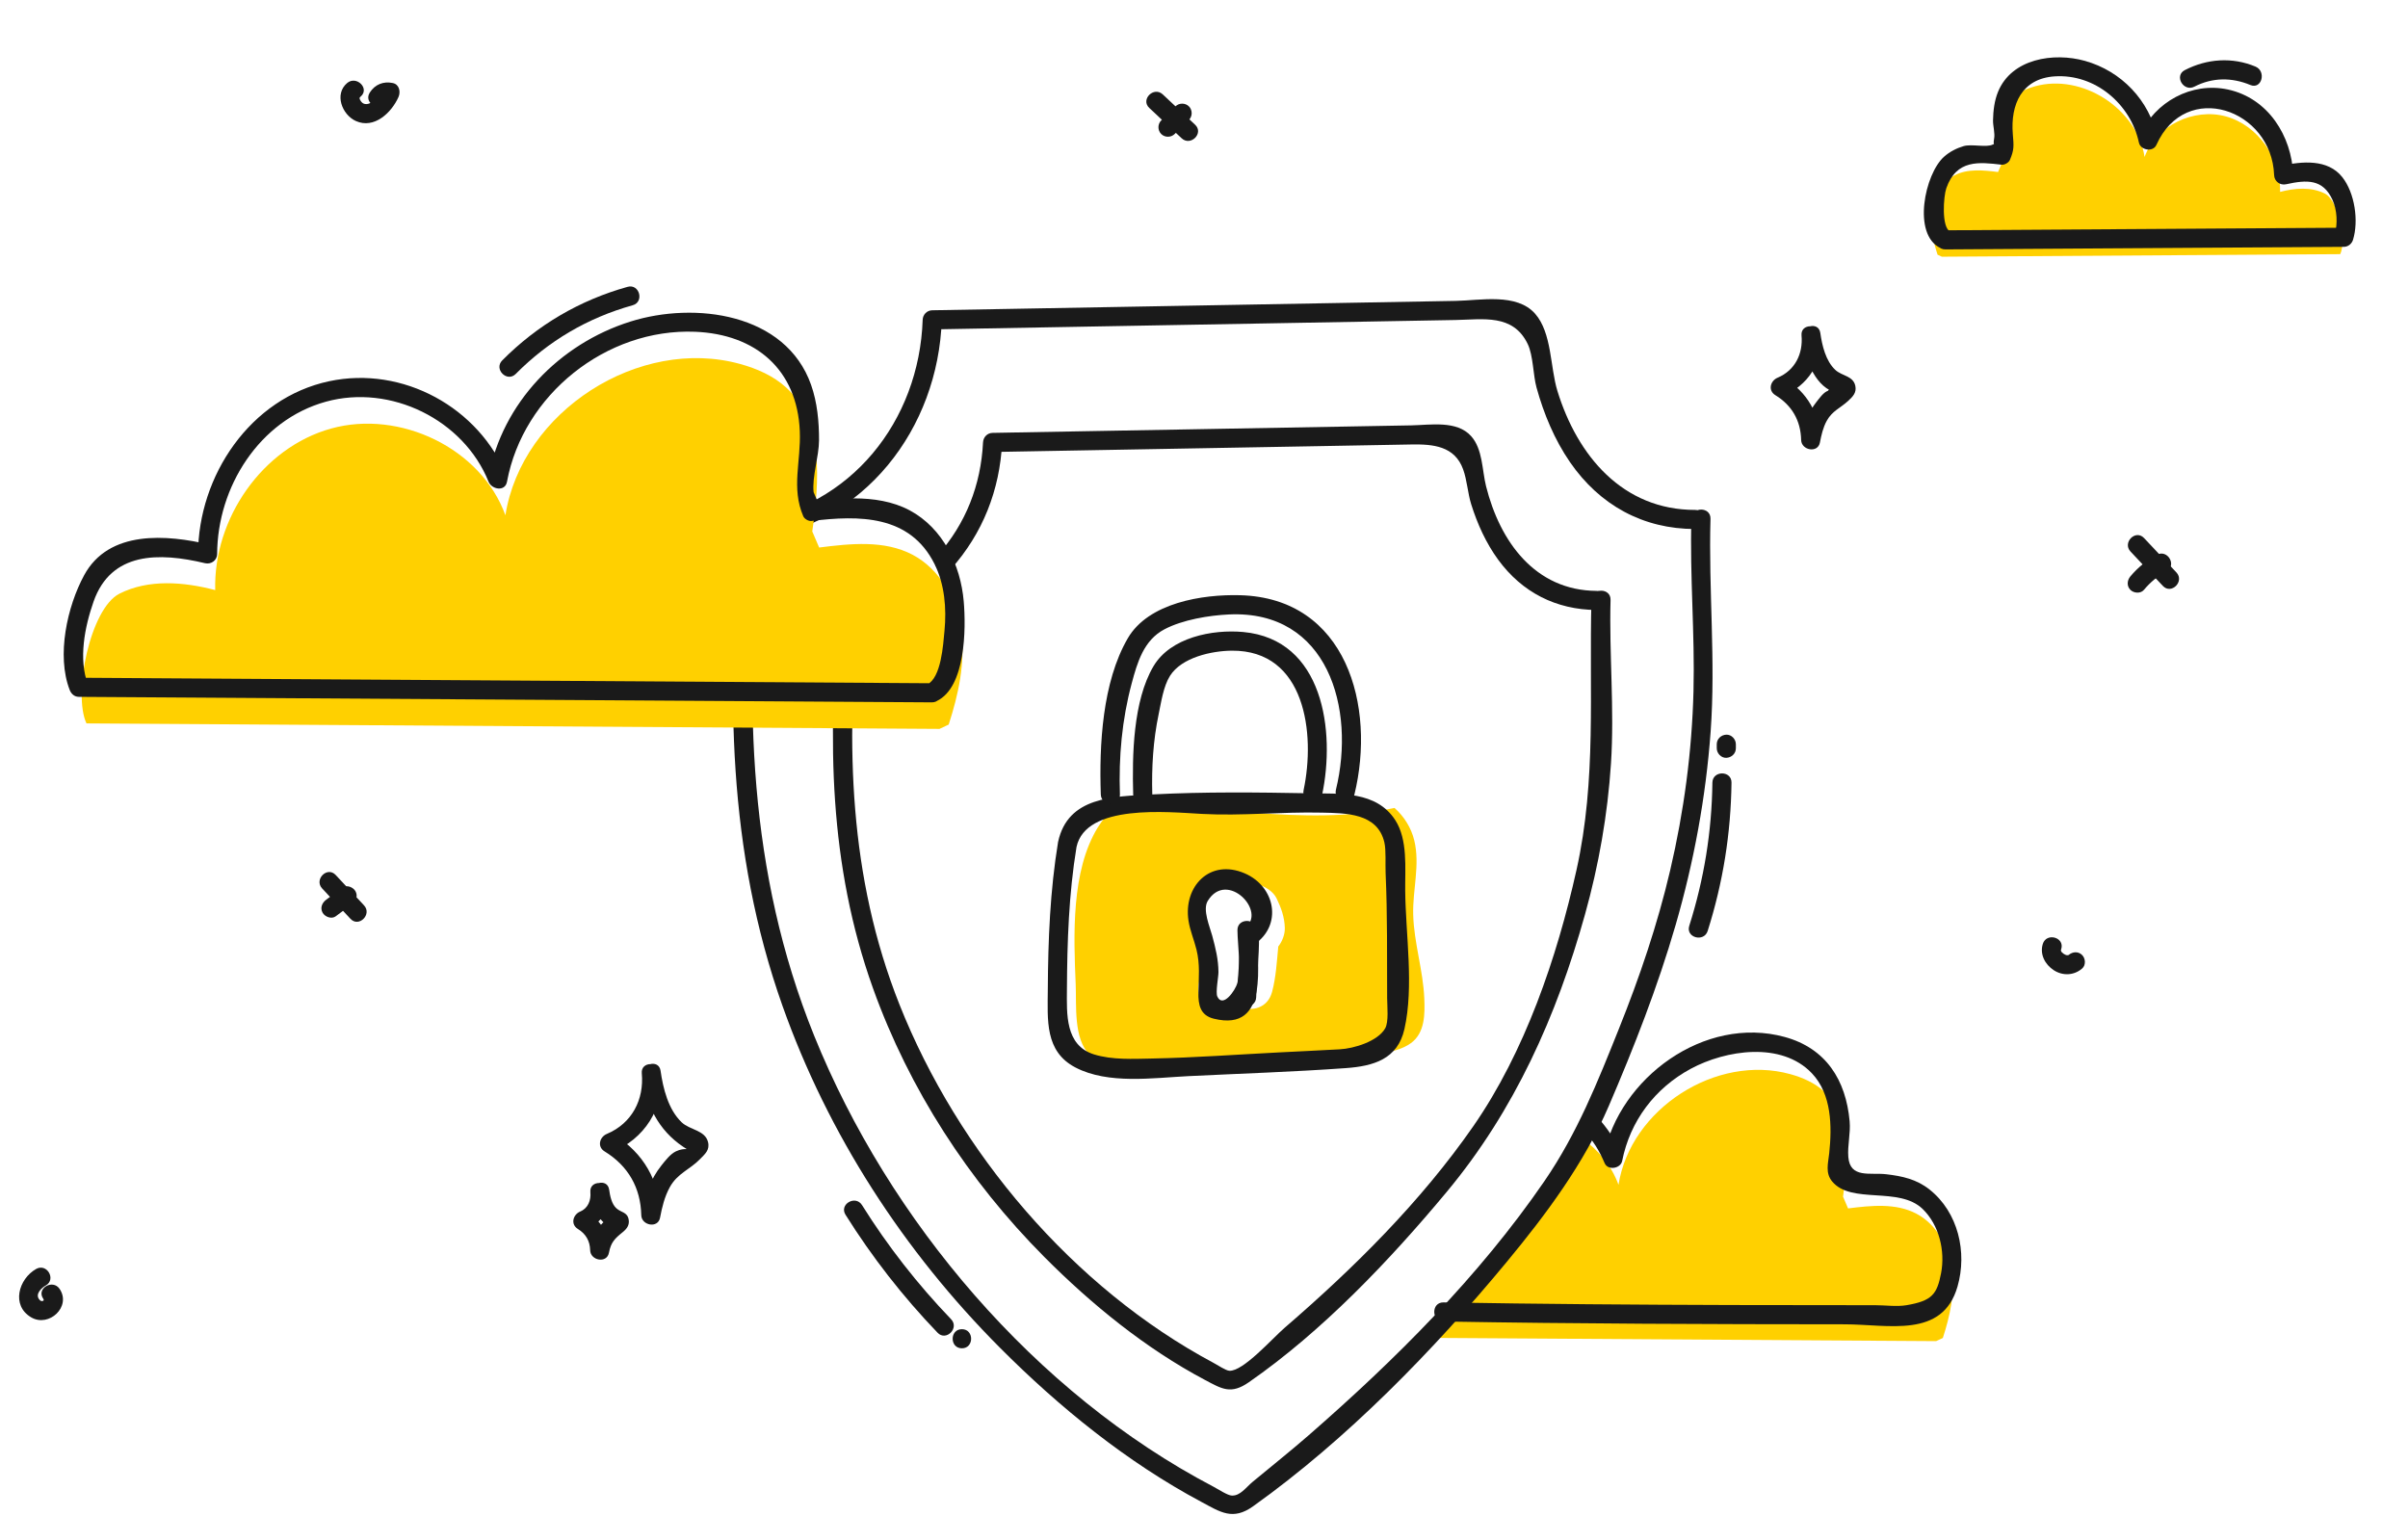 <svg fill="none" height="238" viewBox="0 0 378 238" width="378" xmlns="http://www.w3.org/2000/svg"><path d="m230.741 202.051c6.662-7.031 12.361-15.105 17.53-23.275.016-.025.027-.05.043-.076 2.593 1.809 4.669 4.304 5.754 7.299 1.881-11.921 15.331-20.589 26.964-17.376 1.932.534 3.824 1.361 5.3 2.717 4.299 3.946 3.808 10.741 2.98 16.517l.791 1.847c3.615-.457 7.495-.871 10.721.824 3.207 1.685 5.132 5.238 5.603 8.83.472 3.592-.326 7.235-1.445 10.681l-1.057.498c-26.908-.173-53.816-.347-80.724-.52 2.62-2.575 5.068-5.356 7.54-7.966z" fill="#ffd000"/><path d="m248.58 177.434c1.578 1.738 2.419 3.102 3.318 5.176.509 1.173 2.503.845 2.742-.358 1.248-6.282 5.142-11.443 10.79-14.481 5.459-2.936 14.201-4.317 18.987.712 3.142 3.302 3.165 8.375 2.728 12.55-.165 1.579-.661 3.107.484 4.464 3.029 3.588 10.454.711 14.167 4.28 2.608 2.506 3.578 6.601 2.907 10.098-.634 3.306-1.42 4.342-5.429 5.021-1.537.261-3.313 0-4.865 0-7.508-.001-15.016-.006-22.524-.027-15.098-.042-30.195-.153-45.291-.414-1.931-.033-1.932 2.967 0 3 20.977.362 41.957.43 62.937.44 6.904.003 15.388 2.28 17.751-5.922 1.555-5.395.108-11.666-4.387-15.234-2.034-1.615-4.26-2.105-6.801-2.402-2.515-.293-5.678.698-5.951-2.709-.146-1.82.376-3.719.208-5.595-.58-6.491-3.722-11.478-10.203-13.247-12.571-3.431-25.968 6.421-28.401 18.668.914-.119 1.828-.239 2.742-.358-.963-2.22-2.177-4.01-3.787-5.783-1.301-1.433-3.417.693-2.122 2.121z" fill="#1a1a1a"/><path d="m304.827 40.301c20.845-.134 41.691-.269 62.536-.403 1.012-2.172-.276-8.427-2.414-9.509s-4.707-.873-7.024-.264c.14-5.231-3.449-10.442-8.491-11.843s-11.002 1.438-12.784 6.358c-1.2-7.609-9.786-13.142-17.211-11.091-1.233.341-2.441.869-3.383 1.734-2.744 2.519-2.431 6.856-1.902 10.543l-.505 1.179c-2.308-.292-4.784-.556-6.843.526-2.047 1.076-3.276 3.343-3.577 5.636s.208 4.618.923 6.817z" fill="#ffd000"/><path d="m305.385 39.154c20.845-.134 41.691-.269 62.536-.403.676-.004 1.25-.466 1.446-1.101.916-2.969.282-7.351-1.673-9.832-2.288-2.903-6.356-2.5-9.61-1.787.633.482 1.266.964 1.899 1.446-.226-6.132-3.938-12.051-10.23-13.421-5.712-1.244-11.498 1.938-13.839 7.179.914.119 1.828.239 2.742.358-1.244-5.814-5.624-10.427-11.374-12.038-4.891-1.37-11.511-.368-13.642 4.872-.568 1.397-.752 2.959-.781 4.458-.017.886.333 2.032.171 2.884-.233 1.227.256.683-.223.926-.983.499-3.305-.124-4.561.243-1.113.325-2.204.891-3.072 1.663-3.033 2.697-5.041 12.232-.546 14.348 1.737.818 3.262-1.768 1.514-2.59-1.41-.664-1.059-5.54-.617-6.805 1.6-4.577 5.174-4.102 8.682-3.698.461.053 1.111-.313 1.295-.743.691-1.612.617-2.203.463-4.064-.386-4.657 1.41-8.706 6.539-9.058 6.38-.439 11.964 4.349 13.258 10.4.255 1.193 2.215 1.538 2.742.358 4.598-10.292 18.097-5.618 18.479 4.728.037 1.01.926 1.66 1.899 1.446 3.262-.715 5.745-.83 7.244 2.406.746 1.611.871 3.831.349 5.523.482-.367.964-.734 1.446-1.101-20.845.134-41.691.269-62.536.403-1.93.013-1.934 3.013 0 3z" fill="#1a1a1a"/><path d="m168.861 154.562c.136 3.189-.369 8.505 2.165 11.001 2.422 2.385 7.219 1.734 10.273 1.801 9.694.213 19.401-.278 29.025-1.463 3.342-.412 8.372-.113 11.166-2.153 2.194-1.602 2.196-4.551 2.09-7.025-.189-4.418-1.616-8.698-1.74-13.116-.109-3.896 1.101-7.816.167-11.677-.478-1.975-1.608-3.774-3.097-5.092-14.539 3.041-29.158-.892-43.792-.247-1.078.948-2.037 2.08-2.789 3.302-4.205 6.839-3.795 16.978-3.468 24.669zm18.251-11.54c.006-2.045.756-4.004 2.726-4.881 1.839-.818 3.509-.203 4.979.851.892-.31 1.866-.402 2.777-.107 1.113.36 2.278 1.068 2.808 2.159.721 1.485 1.239 2.958 1.285 4.625.028 1.008-.391 2.106-1.028 2.922-.224 2.383-.356 4.786-.967 7.106-.68 2.583-3.177 3.155-5.101 2.372-2.284 2.237-7.282.172-6.376-3.828.853-3.765-1.114-7.45-1.103-11.219z" fill="#ffd000"/><path d="m131.746 95.691c-1.85 20.304-1.667 40.067 5.31 59.497 5.686 15.834 15.006 30.195 26.855 42.111 7.42 7.462 15.913 14.387 25.247 19.334 2.681 1.421 4.069 2.308 6.869.367 11.544-8.003 22.151-19.166 31.096-29.916 10.627-12.771 17.23-27.582 21.688-43.539 2.159-7.728 3.554-15.675 4.076-23.683.559-8.565-.297-17.116-.067-25.684.052-1.931-2.948-1.93-3 0-.387 14.402.83 28.148-2.347 42.396-3.069 13.764-8.122 28.595-16.196 40.22-8.227 11.844-18.721 22.249-29.609 31.639-1.926 1.661-6.502 6.863-8.681 6.755-.554-.027-1.834-.887-2.468-1.226-22.113-11.808-40.148-33.157-49.325-56.274-7.985-20.115-8.384-40.744-6.447-61.996.174-1.923-2.827-1.912-3.001-.001z" fill="#1a1a1a"/><path d="m250.608 92.76c-9.637-.073-15.151-7.728-17.329-16.416-.634-2.528-.512-5.819-2.337-7.867-2.25-2.525-6.428-1.754-9.401-1.701-21.91.393-43.819.786-65.729 1.179-.841.015-1.459.676-1.5 1.5-.331 6.68-2.697 12.75-7.152 17.752-1.281 1.438.834 3.567 2.121 2.121 4.998-5.611 7.66-12.384 8.031-19.873-.5.5-1 1-1.5 1.5 21.91-.393 43.819-.786 65.729-1.179 3.431-.062 6.81.24 8.136 3.902.622 1.716.715 3.716 1.268 5.483.964 3.081 2.328 6.1 4.24 8.712 3.76 5.136 9.095 7.839 15.422 7.887 1.932.015 1.934-2.985.001-3z" fill="#1a1a1a"/><path d="m266.107 80.05c-11.359.012-18.496-8.473-21.636-18.696-1.141-3.713-.849-9.095-3.491-12.1-2.898-3.297-8.599-2.087-12.437-2.019-27.402.491-54.804.983-82.206 1.474-.831.015-1.472.676-1.5 1.5-.537 15.878-11.273 29.494-27.411 31.701-.685.094-1.047.849-1.101 1.446-2.317 25.417-2.129 50.177 6.501 74.528 7.164 20.215 19.043 38.546 34.168 53.715 9.291 9.318 19.891 17.923 31.538 24.147 3.065 1.638 4.974 3.003 8.18.715 14.726-10.511 28.282-24.432 39.78-38.322 6.226-7.522 12.174-15.502 16.049-24.517 3.965-9.224 7.689-18.744 10.485-28.389 2.872-9.91 4.757-20.108 5.506-30.402.81-11.135-.344-22.249-.025-33.388.055-1.931-2.945-1.93-3 0-.259 9.026.56 18.036.331 27.06-.241 9.472-1.499 18.89-3.657 28.114-1.991 8.508-4.788 16.74-8.034 24.844-3.37 8.415-6.558 16.457-11.721 23.975-10.258 14.938-23.386 28.012-37.002 39.884-2.877 2.509-5.865 4.875-8.799 7.315-1.054.877-1.93 2.194-3.246 2.148-.692-.024-2.127-.991-2.887-1.389-28.03-14.687-50.956-41.754-62.698-70.829-10.366-25.667-10.945-52.03-8.467-79.208-.367.482-.734.964-1.101 1.446 17.498-2.393 29.035-17.52 29.613-34.594-.5.5-1 1-1.5 1.5 27.402-.491 54.804-.983 82.206-1.474 4.234-.076 8.969-1 11.264 3.755.889 1.842.837 4.845 1.391 6.851 1.138 4.125 2.82 8.177 5.254 11.71 4.638 6.733 11.467 10.506 19.654 10.497 1.929 0 1.932-3-.001-2.998z" fill="#1a1a1a"/><path d="m168.988 132.961c1.475-6.825 14.333-5.478 19.72-5.188 6.26.337 12.511-.35 18.786-.202 3.754.089 8.734.038 9.821 4.675.284 1.211.133 3.43.195 4.817.292 6.523.212 13.095.24 19.624.006 1.276.272 3.737-.312 4.755-1.177 2.05-4.912 3.159-7.112 3.282-3.171.178-6.345.323-9.517.485-6.653.339-13.319.833-19.979.963-2.95.058-6.246.24-9.097-.648-4.558-1.421-4.273-6.381-4.25-10.235.043-7.484.29-14.928 1.505-22.328.31-1.889-2.58-2.701-2.893-.798-1.258 7.663-1.569 15.371-1.613 23.127-.028 4.804-.508 9.767 4.342 12.291 5.152 2.682 12.178 1.629 17.708 1.356 8.242-.407 16.515-.667 24.745-1.261 4.341-.313 8.118-1.405 9.185-6.123 1.516-6.701.189-14.877.122-21.725-.035-3.523.43-8.005-1.566-11.089-2.967-4.582-8.659-4.119-13.443-4.206-8.178-.15-16.478-.248-24.644.179-6.236.326-13.299.347-14.835 7.452-.408 1.882 2.484 2.686 2.892.797z" fill="#1a1a1a"/><path d="m212.606 124.755c3.397-13.905-1.232-30.858-17.932-31.315-5.921-.162-14.405 1.18-17.649 6.778-3.997 6.898-4.487 16.753-4.224 24.505.065 1.925 3.066 1.934 3 0-.2-5.903.317-11.726 1.849-17.443.887-3.31 1.894-6.784 5.144-8.492 2.858-1.502 6.981-2.181 10.103-2.328 15.569-.731 19.922 14.783 16.816 27.497-.458 1.876 2.434 2.676 2.893.798z" fill="#1a1a1a"/><path d="m207.53 124.825c2.131-10.048.214-24.448-12.361-25.609-4.862-.449-11.427.851-14.101 5.374-3.222 5.45-3.35 14.045-3.185 20.132.052 1.927 3.052 1.934 3 0-.115-4.256.127-8.445 1.003-12.627.386-1.841.743-4.356 1.772-5.991 1.837-2.919 6.57-3.932 9.711-3.958 11.565-.093 13.144 13.033 11.267 21.881-.398 1.884 2.493 2.689 2.894.798z" fill="#1a1a1a"/><path d="m196.895 148.26c4.482-3.03 3.299-9.095-1.508-11.16-5.458-2.345-9.634 2.048-8.824 7.409.237 1.57.878 3.022 1.255 4.555.574 2.333.351 4.386.305 6.727-.039 1.954.282 3.606 2.42 4.129 8.849 2.165 6.766-8.801 6.707-13.896-.023-1.929-3.023-1.934-3 0 .029 2.49.613 5.872-.012 8.276-.316 1.213-2.304 4.005-3.149 2.13-.295-.654.186-3.09.18-3.828-.016-2.029-.46-3.769-.98-5.714-.363-1.358-1.546-4.07-.71-5.444 3.027-4.978 9.436 1.77 5.802 4.227-1.591 1.074-.091 3.675 1.514 2.589z" fill="#1a1a1a"/><path d="m197.19 156.556c.104-3.201.466-6.385.448-9.591-.011-1.93-3.011-1.934-3 0 .018 3.206-.344 6.389-.448 9.591-.063 1.931 2.937 1.929 3 0z" fill="#1a1a1a"/><path d="m147.477 114.426c-44.634-.288-89.269-.575-133.903-.863-2.167-4.651.591-18.045 5.169-20.362s10.078-1.869 15.041-.566c-.3-11.201 7.385-22.358 18.181-25.359 10.795-3.001 23.557 3.079 27.372 13.614 2.57-16.293 20.953-28.139 36.852-23.749 2.64.729 5.226 1.861 7.244 3.713 5.875 5.393 5.205 14.68 4.073 22.574l1.081 2.524c4.941-.625 10.244-1.19 14.652 1.127 4.383 2.303 7.014 7.159 7.658 12.068s-.446 9.888-1.976 14.598z" fill="#ffd000"/><g fill="#1a1a1a"><path d="m146.282 107.259c-44.634-.288-89.269-.575-133.903-.863l1.446 1.101c-1.547-4.005-.515-9.132.861-13.056 2.747-7.831 10.267-7.758 17.503-6.027.945.226 1.896-.446 1.899-1.446.028-10.49 6.618-21.028 17.079-23.912 10.151-2.799 21.605 2.821 25.527 12.567.488 1.212 2.592 1.623 2.893 0 2.528-13.657 15.576-24.106 29.528-23.542 9.519.385 16.024 5.934 16.434 15.59.204 4.806-1.371 8.894.547 13.372.183.427.835.799 1.295.743 7.489-.913 15.441-.974 19.304 6.746 1.599 3.197 1.904 6.976 1.569 10.483-.209 2.179-.508 7.398-2.739 8.448-1.745.822-.224 3.409 1.514 2.59 4.537-2.136 4.618-11.332 4.245-15.651-.493-5.712-3.259-11.484-8.483-14.285-2.661-1.427-5.734-1.873-8.717-1.882-1.433-.004-3.651.583-5.033.348-.338.896-.586.915-.744.057-.196-.458-.392-.915-.588-1.373-.269-2.378.846-5.629.851-8.152.006-2.913-.272-5.928-1.245-8.692-3.977-11.299-18.282-13.109-28.358-9.946-11.148 3.5-20.126 12.76-22.271 24.347h2.893c-4.364-10.844-16.354-17.441-27.913-14.979-12.415 2.645-20.553 14.861-20.586 27.122l1.899-1.446c-6.847-1.638-15.912-2.346-19.774 4.77-2.668 4.914-4.366 12.604-2.28 18.003.243.629.738 1.097 1.446 1.101 44.634.288 89.269.575 133.903.863 1.929.014 1.931-2.986-.002-2.999z"/><path d="m268.065 146.142c2.407-7.591 3.641-15.319 3.741-23.279.024-1.931-2.976-1.932-3 0-.096 7.693-1.309 15.152-3.633 22.481-.586 1.846 2.31 2.635 2.892.798z"/><path d="m269.491 116.832v.635c0 .785.69 1.536 1.5 1.5.813-.036 1.5-.659 1.5-1.5 0-.212 0-.423 0-.635 0-.785-.69-1.536-1.5-1.5-.813.036-1.5.659-1.5 1.5z"/><path d="m344.475 13.6c2.822-1.46 5.876-1.469 8.781-.255 1.779.743 2.556-2.158.798-2.893-3.643-1.522-7.609-1.245-11.093.557-1.716.888-.2 3.478 1.514 2.591z"/><path d="m132.725 190.695c4.181 6.668 9.002 12.849 14.454 18.524 1.34 1.395 3.46-.728 2.121-2.121-5.277-5.494-9.938-11.463-13.985-17.917-1.023-1.632-3.62-.128-2.59 1.514z"/><path d="m282.798 52.657c.26 2.852-1.001 5.477-3.752 6.634-1.148.483-1.552 2.01-.358 2.742 2.599 1.593 3.981 3.991 4.051 7.038.037 1.624 2.618 2.121 2.946.399.225-1.181.49-2.349 1.075-3.415.86-1.567 2.164-2.009 3.364-3.126.716-.667 1.358-1.285 1.115-2.375-.351-1.576-2.105-1.512-3.147-2.495-1.51-1.426-2.063-3.821-2.347-5.799-.274-1.904-3.165-1.094-2.893.798.421 2.928 1.827 7.283 4.932 8.446.227.116.46.221.698.314-.353-1.162-.868-1.318-1.547-.466-.699.234-1.38 1.227-1.821 1.783-1.281 1.617-1.939 3.535-2.321 5.539.982.133 1.964.266 2.946.399-.095-4.098-2.042-7.486-5.537-9.628-.119.914-.239 1.828-.358 2.742 3.902-1.641 6.347-5.223 5.954-9.526-.174-1.911-3.175-1.929-3-.004z"/><path d="m100.747 168.487c.377 4.13-1.538 7.861-5.487 9.521-1.148.483-1.552 2.01-.358 2.742 3.694 2.264 5.664 5.686 5.764 10.016.037 1.624 2.618 2.121 2.946.399.315-1.655.699-3.266 1.513-4.764 1.204-2.213 3.183-2.802 4.759-4.436.767-.795 1.575-1.415 1.257-2.69-.464-1.865-2.862-1.88-4.125-3.08-2.116-2.011-2.923-5.32-3.324-8.108-.274-1.904-3.165-1.094-2.893.798.67 4.655 2.534 8.511 6.448 11.144 1.082.728.345-.003-1.153.719-.892.43-1.675 1.473-2.279 2.228-1.724 2.152-2.587 4.715-3.096 7.391.982.133 1.964.266 2.946.399-.124-5.372-2.668-9.799-7.25-12.607-.119.914-.239 1.828-.358 2.742 5.088-2.139 8.199-6.828 7.689-12.414-.173-1.907-3.175-1.925-2.999 0z"/><path d="m92.675 187.15c.115 1.258-.339 2.514-1.595 3.042-1.148.483-1.552 2.01-.358 2.742 1.237.758 1.887 1.884 1.92 3.334.037 1.624 2.618 2.121 2.946.399.313-1.643.911-2.227 2.16-3.235.64-.517 1.097-1.111.938-1.984-.218-1.195-1.181-1.083-1.932-1.769-.756-.692-.994-1.962-1.132-2.927-.274-1.904-3.165-1.094-2.893.798.164 1.14.53 2.302 1.149 3.282.291.46.651.894 1.063 1.249.254.218.534.413.834.56.174.085.729.48.377.068-.146-.354-.293-.707-.439-1.061.176-.641.039-.722-.41-.243-.239.176-.468.364-.685.567-.315.31-.61.676-.849 1.045-.559.863-.882 1.851-1.073 2.854.982.133 1.964.266 2.946.399-.058-2.514-1.262-4.61-3.406-5.924-.119.914-.239 1.828-.358 2.742 2.427-1.02 4.044-3.228 3.797-5.935-.174-1.91-3.176-1.928-3-.003z"/><path d="m50.572 139.479c1.481 1.587 2.963 3.175 4.444 4.762 1.32 1.414 3.438-.71 2.121-2.121-1.481-1.587-2.963-3.174-4.444-4.762-1.32-1.415-3.438.71-2.121 2.121z"/><path d="m52.707 143.841c.847-.635 1.693-1.27 2.54-1.905.647-.485.98-1.296.538-2.052-.373-.638-1.4-1.027-2.052-.538-.847.635-1.693 1.27-2.54 1.905-.647.485-.98 1.296-.538 2.052.373.637 1.4 1.027 2.052.538z"/><path d="m180.409 16.943c1.693 1.587 3.386 3.175 5.079 4.762 1.408 1.32 3.533-.797 2.121-2.121-1.693-1.587-3.386-3.175-5.079-4.762-1.407-1.32-3.533.798-2.121 2.121z"/><path d="m184.4 21.034c.745-.737 1.489-1.474 2.234-2.21.576-.57.571-1.551 0-2.121-.577-.577-1.544-.572-2.121 0-.745.737-1.489 1.474-2.234 2.21-.576.57-.571 1.551 0 2.121.576.577 1.543.572 2.121 0z"/><path d="m150.995 211.662c1.93 0 1.934-3 0-3-1.931 0-1.934 3 0 3z"/><path d="m334.444 86.585c1.693 1.799 3.386 3.598 5.079 5.397 1.326 1.409 3.444-.715 2.121-2.121-1.693-1.799-3.386-3.598-5.079-5.397-1.326-1.41-3.444.715-2.121 2.121z"/><path d="m336.545 92.599c1.003-1.2 2.159-2.163 3.532-2.913 1.695-.925.183-3.517-1.514-2.59-1.575.86-2.988 2.005-4.139 3.382-.519.621-.609 1.513 0 2.121.534.534 1.599.625 2.121 0z"/><path d="m54.492 13.038c-2.052 1.73-.801 4.971 1.357 5.954 2.88 1.312 5.612-1.305 6.701-3.756.364-.819.142-1.988-.896-2.203-1.476-.306-2.795.22-3.608 1.499-1.038 1.634 1.557 3.141 2.59 1.514.055-.087.11-.143.22-.121-.299-.734-.598-1.469-.896-2.203-.409.921-1.354 2.768-2.636 2.609-.309-.038-.55-.238-.712-.503-.262-.428-.187-.51.001-.668 1.478-1.246-.653-3.359-2.121-2.122z"/><path d="m5.673 199.207c-2.758 1.56-3.96 5.749-.76 7.607 2.767 1.606 6.323-1.679 4.448-4.472-1.071-1.595-3.671-.095-2.59 1.514.029.044.227.303-.074.379-.213.054-.361-.028-.537-.245-.681-.841.35-1.808 1.028-2.192 1.679-.951.169-3.544-1.515-2.591z"/><path d="m320.673 148.185c-.504 1.627.354 3.232 1.719 4.12 1.415.922 3.179.839 4.454-.261.614-.529.543-1.578 0-2.121-.609-.609-1.506-.531-2.121 0 .044-.038-.08.026-.089.028-.106.025-.099.026.021.004-.078.005-.155.003-.232-.003-.084-.019-.285-.078-.517-.238.131.09-.187-.17-.196-.179-.186-.197-.031.017-.145-.204-.142-.276-.004.059-.066-.217.025.111.031-.015.067-.132.571-1.848-2.324-2.638-2.895-.797z"/><path d="m80.957 58.703c5.153-5.198 11.307-8.814 18.358-10.781 1.857-.518 1.068-3.413-.798-2.893-7.525 2.099-14.182 6.004-19.682 11.552-1.36 1.374.76 3.496 2.122 2.122z"/></g></svg>